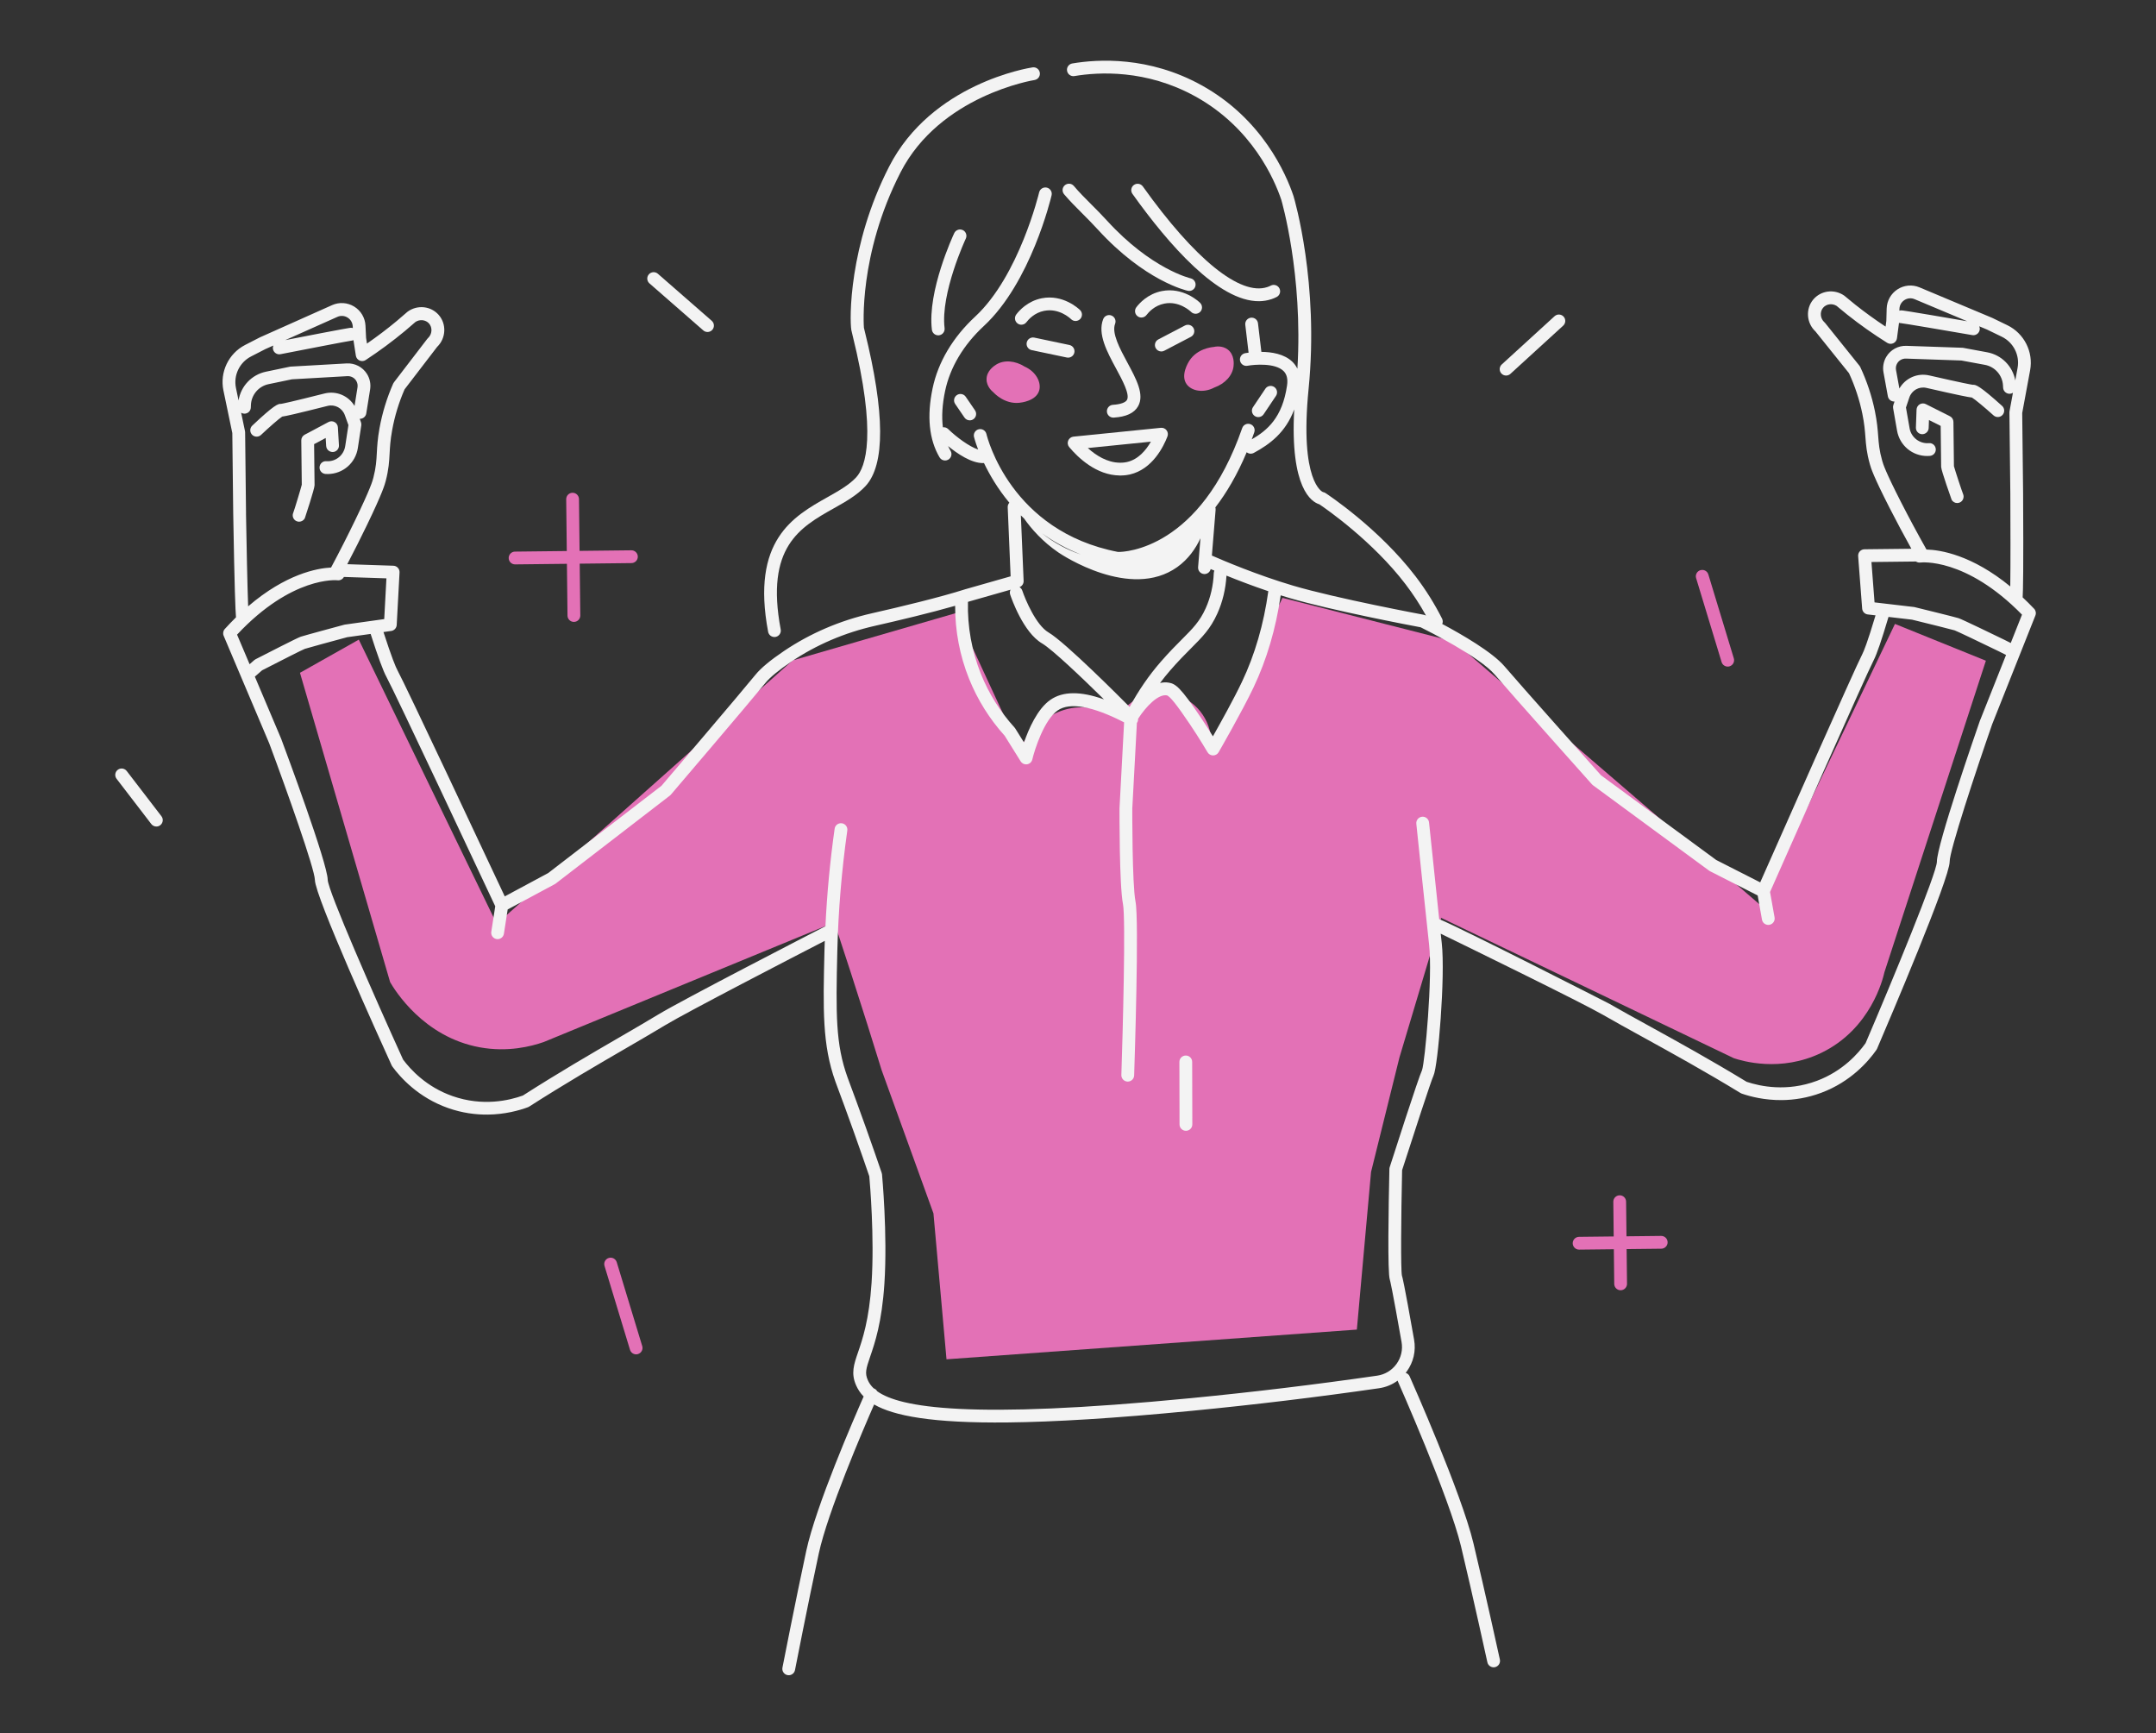 <svg width="438" height="352" viewBox="0 0 438 352" fill="none" xmlns="http://www.w3.org/2000/svg">
<rect x="0" y="0" width="438" height="352" fill="#333333" stroke="none"/>
<path d="M384.968 126.721C375.862 145.761 366.759 164.801 357.653 183.841C336.904 165.997 316.156 148.153 295.407 130.309C283.786 127.35 272.165 124.389 260.544 121.431C255.714 131.527 250.881 141.623 246.051 151.719C246.439 146.975 243.48 142.567 238.979 141.139C234.396 139.685 229.35 141.678 226.98 145.908C225.734 145.099 222.854 143.487 219.076 143.678C211.252 144.074 207.288 151.811 207.119 152.156C202.845 142.935 198.568 133.71 194.295 124.489C183.208 127.702 172.12 130.918 161.029 134.131C140.99 151.968 120.95 169.806 100.91 187.646C91.571 168.403 82.229 149.156 72.89 129.912C68.907 132.157 64.922 134.402 60.94 136.647C67.047 157.592 73.15 178.536 79.257 199.477C80.204 201.094 86.01 210.626 97.482 212.715C103.162 213.75 107.892 212.53 110.448 211.644C130.133 203.544 149.817 195.444 169.505 187.341C171.772 194.188 174.016 201.113 176.227 208.123C177.201 211.211 178.164 214.292 179.111 217.359C182.62 227.053 186.126 236.748 189.635 246.442L192.286 276.077C220.074 274.067 247.862 272.053 275.65 270.043C276.611 259.373 277.573 248.7 278.535 238.03C280.455 230.282 282.379 222.538 284.299 214.79C287.129 205.333 289.959 195.876 292.788 186.42C312.606 195.921 332.424 205.422 352.238 214.923C353.902 215.474 361.716 217.854 370.034 213.825C380.086 208.955 382.535 198.771 382.829 197.459C389.698 176.369 396.571 155.279 403.441 134.192C397.28 131.702 391.122 129.208 384.961 126.717L384.968 126.721Z" fill="#E371B6"/>
<path d="M349.749 134.466C349.921 135.03 350.444 135.394 351.007 135.388C351.125 135.386 351.247 135.368 351.369 135.329C352.055 135.122 352.443 134.395 352.232 133.709L347.057 116.674C346.85 115.988 346.133 115.596 345.437 115.807C344.751 116.015 344.363 116.741 344.574 117.427L349.749 134.463L349.749 134.466Z" fill="#E371B6"/>
<path d="M125.294 256.361C125.086 255.676 124.366 255.284 123.674 255.495C122.988 255.702 122.599 256.429 122.811 257.115L127.989 274.15C128.161 274.715 128.684 275.078 129.247 275.072C129.365 275.071 129.487 275.052 129.609 275.014C130.295 274.806 130.683 274.079 130.472 273.394L125.294 256.358L125.294 256.361Z" fill="#E371B6"/>
<path d="M104.654 114.629L115.173 114.511L115.291 125.03C115.299 125.748 115.885 126.321 116.604 126.313C117.323 126.305 117.896 125.716 117.888 125.001L117.77 114.482L128.288 114.364C129.007 114.356 129.58 113.766 129.572 113.051C129.564 112.336 128.978 111.759 128.259 111.767L117.741 111.885L117.623 101.367C117.614 100.648 117.028 100.075 116.31 100.083C115.591 100.091 115.018 100.68 115.026 101.396L115.144 111.914L104.625 112.032C103.907 112.04 103.333 112.63 103.341 113.345C103.35 114.061 103.936 114.637 104.654 114.629Z" fill="#E371B6"/>
<path d="M337.471 251.018L330.427 251.097L330.348 244.053C330.34 243.335 329.754 242.761 329.035 242.77C328.317 242.778 327.743 243.367 327.751 244.082L327.83 251.126L320.786 251.205C320.068 251.214 319.495 251.803 319.503 252.518C319.511 253.234 320.097 253.81 320.816 253.802L327.86 253.723L327.939 260.767C327.947 261.486 328.533 262.059 329.251 262.051C329.97 262.043 330.543 261.453 330.535 260.738L330.456 253.694L337.5 253.615C338.219 253.607 338.792 253.017 338.784 252.302C338.776 251.587 338.19 251.01 337.471 251.018Z" fill="#E371B6"/>
<path d="M246.71 78.706C248.878 77.922 250.412 76.257 250.604 74.357C250.644 73.98 250.836 72.076 249.431 70.996C248.251 70.091 246.787 70.416 246.55 70.473C246.117 70.512 243.201 70.809 241.622 73.271C241.378 73.65 239.793 76.221 241.054 78.013C242.05 79.426 244.483 79.89 246.707 78.703L246.71 78.706Z" fill="#E371B6"/>
<path d="M201.78 79.647C202.075 79.966 204.105 82.082 207.018 81.816C207.465 81.774 210.469 81.445 211.106 79.346C211.61 77.693 210.48 75.488 208.173 74.463C206.223 73.234 203.963 73.049 202.351 74.064C202.028 74.268 200.408 75.286 200.421 77.055C200.431 78.544 201.588 79.497 201.78 79.647Z" fill="#E371B6"/>
<path d="M305.982 76.275C306.291 76.271 306.598 76.159 306.843 75.936L317.568 66.14C318.098 65.656 318.133 64.835 317.653 64.305C317.165 63.775 316.345 63.74 315.818 64.221L305.092 74.017C304.562 74.501 304.527 75.321 305.008 75.852C305.269 76.137 305.626 76.279 305.982 76.275Z" fill="#F3F3F3"/>
<path d="M25.742 156.594C25.305 156.026 24.49 155.916 23.922 156.353C23.354 156.79 23.245 157.605 23.682 158.173L30.738 167.363C30.996 167.699 31.388 167.874 31.785 167.87C32.056 167.867 32.329 167.779 32.558 167.6C33.126 167.163 33.236 166.348 32.799 165.78L25.742 156.59L25.742 156.594Z" fill="#F3F3F3"/>
<path d="M240.892 214.381L240.882 214.382C240.17 214.39 239.597 214.969 239.598 215.684L239.628 228.374C239.63 229.092 240.213 229.672 240.931 229.668L240.941 229.668C241.653 229.66 242.227 229.08 242.225 228.365L242.195 215.675C242.194 214.957 241.611 214.377 240.892 214.381Z" fill="#F3F3F3"/>
<path d="M225.801 64.081C225.134 63.817 224.378 64.148 224.118 64.815C222.938 67.822 224.883 71.424 226.763 74.906C228.017 77.227 229.578 80.115 228.947 81.228C228.644 81.763 227.6 82.127 226.089 82.222C225.375 82.268 224.832 82.884 224.874 83.602C224.919 84.293 225.498 84.826 226.183 84.818C226.207 84.818 226.227 84.818 226.254 84.817C228.802 84.657 230.421 83.9 231.209 82.507C232.542 80.146 230.845 77.002 229.048 73.673C227.525 70.852 225.797 67.654 226.536 65.768C226.796 65.1 226.469 64.345 225.801 64.084L225.801 64.081Z" fill="#F3F3F3"/>
<path d="M212.155 63.129C215.139 62.543 217.358 64.596 217.602 64.831C218.116 65.33 218.936 65.314 219.439 64.8C219.938 64.286 219.922 63.462 219.408 62.963C219.065 62.631 215.931 59.744 211.655 60.575C208.783 61.139 207.062 63.067 206.457 63.871C206.027 64.445 206.141 65.257 206.712 65.688C206.951 65.869 207.23 65.954 207.508 65.951C207.898 65.946 208.279 65.769 208.529 65.434C208.957 64.87 210.162 63.511 212.155 63.122L212.155 63.129Z" fill="#F3F3F3"/>
<path d="M243.829 63.34C244.329 62.826 244.312 62.002 243.798 61.503C243.456 61.171 240.324 58.28 236.045 59.115C233.173 59.679 231.452 61.607 230.848 62.411C230.417 62.985 230.531 63.797 231.102 64.228C231.341 64.409 231.62 64.494 231.898 64.491C232.288 64.486 232.669 64.309 232.92 63.974C233.347 63.41 234.552 62.05 236.545 61.662C239.522 61.076 241.749 63.129 241.992 63.364C242.506 63.863 243.326 63.847 243.829 63.333L243.829 63.34Z" fill="#F3F3F3"/>
<path d="M209.586 71.111L216.723 72.611C216.818 72.63 216.913 72.639 217.005 72.638C217.598 72.632 218.132 72.215 218.261 71.607C218.409 70.904 217.957 70.217 217.257 70.069L210.121 68.569C209.421 68.421 208.731 68.87 208.583 69.573C208.435 70.276 208.886 70.963 209.586 71.111Z" fill="#F3F3F3"/>
<path d="M242.48 66.66C242.147 66.023 241.365 65.778 240.728 66.11L235.325 68.934C234.688 69.267 234.442 70.049 234.775 70.686C235.01 71.135 235.468 71.39 235.942 71.385C236.139 71.383 236.338 71.337 236.527 71.236L241.93 68.412C242.567 68.08 242.812 67.297 242.48 66.66Z" fill="#F3F3F3"/>
<path d="M227.461 96.578C227.539 96.578 227.613 96.577 227.688 96.576C228.529 96.566 229.178 96.451 229.503 96.376C234.149 95.33 236.412 90.623 237.173 88.645C237.334 88.222 237.265 87.749 236.993 87.392C236.718 87.033 236.292 86.844 235.828 86.89L218.08 88.683C217.602 88.732 217.189 89.042 217.007 89.485C216.826 89.931 216.906 90.442 217.215 90.808C219.002 92.937 222.71 96.516 227.461 96.572L227.461 96.578ZM233.805 89.706C232.851 91.382 231.276 93.318 228.932 93.843C228.736 93.886 228.198 93.993 227.493 93.978C224.912 93.946 222.641 92.486 220.994 90.999L233.808 89.703L233.805 89.706Z" fill="#F3F3F3"/>
<path d="M195.586 46.73C194.935 46.425 194.162 46.705 193.857 47.352C193.632 47.83 188.368 59.148 189.317 66.965C189.399 67.629 189.964 68.114 190.622 68.106C190.669 68.106 190.717 68.106 190.764 68.098C191.475 68.012 191.983 67.362 191.897 66.651C191.038 59.579 196.156 48.564 196.209 48.455C196.513 47.807 196.233 47.031 195.586 46.726L195.586 46.73Z" fill="#F3F3F3"/>
<path d="M219.859 43.345C220.874 44.361 221.927 45.414 222.953 46.541C232.568 57.075 240.966 58.985 241.316 59.062C241.415 59.085 241.51 59.094 241.608 59.093C242.198 59.086 242.729 58.673 242.858 58.072C243.013 57.372 242.568 56.682 241.871 56.527C241.79 56.508 233.876 54.657 224.873 44.791C223.805 43.619 222.732 42.547 221.697 41.511C220.411 40.223 219.197 39.006 218.163 37.777C217.702 37.226 216.885 37.154 216.33 37.618C215.78 38.078 215.711 38.899 216.171 39.447C217.278 40.764 218.533 42.017 219.859 43.345Z" fill="#F3F3F3"/>
<path d="M258.26 60.778C258.631 60.655 258.999 60.501 259.353 60.321C259.994 59.995 260.246 59.213 259.92 58.572C259.594 57.932 258.812 57.679 258.174 58.005C257.939 58.127 257.696 58.228 257.446 58.308C251.95 60.119 242.743 52.676 232.172 37.867C231.756 37.285 230.944 37.149 230.362 37.565C229.777 37.982 229.644 38.794 230.06 39.376C237.407 49.671 247.532 61.267 255.806 61.175C256.644 61.165 257.466 61.034 258.26 60.771L258.26 60.778Z" fill="#F3F3F3"/>
<path d="M157.338 129.382C157.413 129.382 157.491 129.374 157.565 129.36C158.269 129.226 158.736 128.546 158.603 127.843C155.452 111.093 162.527 107.108 169.369 103.254C171.828 101.871 174.146 100.563 175.858 98.7C179.837 94.37 179.779 83.823 175.696 67.352C175.597 66.953 175.529 66.686 175.511 66.584C175.489 66.456 174.359 51.785 182.934 35.033C190.96 19.361 209.968 16.283 210.158 16.254C210.865 16.144 211.353 15.484 211.246 14.774C211.14 14.066 210.48 13.575 209.766 13.685C208.934 13.809 189.262 16.973 180.623 33.848C172.398 49.912 172.58 64.942 172.953 67.04C172.975 67.159 173.053 67.48 173.174 67.977C178.237 88.397 175.829 94.889 173.943 96.941C172.509 98.5 170.363 99.707 168.093 100.987C161.169 104.886 152.551 109.739 156.048 128.319C156.167 128.948 156.718 129.386 157.338 129.379L157.338 129.382Z" fill="#F3F3F3"/>
<path d="M254.908 84.496C255.134 84.646 255.392 84.718 255.647 84.715C256.06 84.71 256.465 84.509 256.711 84.14L259.219 80.403C259.619 79.809 259.461 79 258.863 78.6C258.269 78.203 257.46 78.358 257.06 78.956L254.553 82.693C254.152 83.287 254.311 84.096 254.908 84.496Z" fill="#F3F3F3"/>
<path d="M194.389 80.242C193.797 80.645 193.643 81.454 194.05 82.046L195.935 84.805C196.19 85.178 196.602 85.377 197.023 85.372C197.27 85.37 197.52 85.296 197.739 85.147C198.331 84.744 198.485 83.935 198.078 83.343L196.193 80.584C195.789 79.992 194.977 79.839 194.389 80.245L194.389 80.242Z" fill="#F3F3F3"/>
<path d="M413.235 123.637C412.45 122.812 411.675 122.044 410.911 121.324C410.995 120.035 411.089 115.728 411.003 100.212L410.82 83.886L412.428 75.196C413.118 71.472 411.218 67.717 407.816 66.06L404.721 64.559L389.965 58.368C388.497 57.75 386.824 57.898 385.487 58.764C384.151 59.626 383.327 61.093 383.284 62.684L383.217 65.18L383.063 66.334C380.939 64.934 378.871 63.439 376.89 61.867C376.148 61.279 375.426 60.687 374.731 60.095C374.694 60.065 374.656 60.035 374.615 60.008C372.603 58.651 369.929 59.003 368.386 60.817C366.77 62.72 366.975 65.616 368.829 67.328L375.63 75.795C376.853 78.443 377.769 81.219 378.346 84.05C378.759 86.07 378.862 87.438 378.965 88.763C379.089 90.392 379.208 91.933 379.875 94.296C380.083 95.039 380.524 96.59 383.89 103.181C385.329 105.992 386.783 108.715 388.302 111.451L378.773 111.558C378.414 111.562 378.073 111.715 377.829 111.979C377.588 112.242 377.463 112.596 377.491 112.955L378.305 123.605C378.353 124.225 378.833 124.725 379.451 124.796L381.023 124.978C379.369 130.513 378.63 132.298 378.328 132.87C376.87 135.653 360.864 171.82 357.594 179.211L348.657 174.666L325.251 157.462C323.943 155.999 308.98 139.242 305.644 135.327C303.171 132.429 296.936 128.834 293 126.732C293.139 126.395 293.142 126.005 292.965 125.654C291.449 122.647 289.634 119.752 287.573 117.052C280.12 107.294 269.713 100.423 269.275 100.137C269.122 100.037 268.948 99.968 268.765 99.939C268.714 99.933 263.959 97.979 265.848 78.966C267.981 57.536 263.003 40.562 262.778 39.809C261.266 35.313 256.425 24.125 244.089 17.307C233.405 11.399 223.054 12.003 217.84 12.889C217.132 13.009 216.655 13.679 216.778 14.386C216.898 15.093 217.571 15.57 218.275 15.45C223.158 14.626 232.841 14.06 242.837 19.582C254.371 25.959 258.906 36.431 260.305 40.596C260.351 40.755 264.747 55.775 263.571 74.889C263.276 74.282 262.902 73.815 262.542 73.466C260.89 71.878 258.322 71.483 256.254 71.466L255.565 65.662C255.483 64.951 254.85 64.447 254.122 64.526C253.411 64.609 252.899 65.255 252.985 65.969L253.655 71.627C253.31 71.671 253.067 71.715 252.958 71.733C252.255 71.863 251.788 72.54 251.917 73.247C252.047 73.95 252.731 74.421 253.428 74.287C254.879 74.02 259.028 73.689 260.739 75.341C261.421 75.998 261.659 76.958 261.47 78.279C260.526 84.802 257.49 87.389 254.294 89.239C254.468 88.766 254.642 88.289 254.813 87.799C255.046 87.122 254.689 86.383 254.012 86.147C253.327 85.907 252.592 86.271 252.356 86.949C243.853 111.447 228.585 112.151 227.123 112.099C205.361 107.895 200.592 88.953 200.397 88.148C200.23 87.448 199.526 87.016 198.833 87.186C198.137 87.353 197.704 88.05 197.871 88.746C197.882 88.79 198.123 89.757 198.71 91.296C196.923 90.713 194.301 88.779 192.622 87.141C192.327 86.852 191.929 86.738 191.55 86.786C191.278 84.62 191.423 82.16 191.999 79.418C193.007 74.616 195.732 70.046 199.876 66.209C209.379 57.407 213.463 40.389 213.634 39.668C213.799 38.971 213.368 38.271 212.668 38.106C211.971 37.944 211.27 38.373 211.105 39.073C211.067 39.243 207.027 56.043 198.112 64.3C193.569 68.507 190.574 73.548 189.458 78.883C188.267 84.565 188.744 89.279 190.876 92.893C191.121 93.307 191.561 93.536 192.012 93.531C192.232 93.529 192.452 93.472 192.654 93.351C193.274 92.985 193.478 92.189 193.112 91.573C192.929 91.26 192.763 90.933 192.606 90.599C194.471 92.131 197.327 94.082 199.734 94.055C199.788 94.054 199.842 94.05 199.897 94.046C201.015 96.383 202.674 99.243 205.052 102.101C204.834 102.344 204.706 102.668 204.72 103.02L205.311 117.053L196.133 119.668C196.133 119.668 196.119 119.675 196.112 119.675C196.106 119.675 196.099 119.675 196.092 119.679C190.964 121.319 182.964 123.236 177.161 124.553C170.641 126.029 164.615 128.616 159.242 132.239C156.513 134.08 154.578 135.689 153.495 137.02C150.248 141.006 135.664 158.097 134.39 159.589L111.375 177.314L102.543 182.058C99.108 174.743 82.294 138.944 80.775 136.194C80.394 135.51 79.593 133.583 77.903 128.368L79.474 128.15C80.09 128.065 80.559 127.555 80.593 126.934L81.168 116.269C81.188 115.919 81.066 115.578 80.829 115.32C80.592 115.061 80.265 114.909 79.912 114.9L70.548 114.588C71.935 111.938 73.278 109.275 74.551 106.637C77.765 99.979 78.171 98.415 78.366 97.664C78.98 95.287 79.061 93.744 79.151 92.112C79.221 90.786 79.297 89.415 79.664 87.387C80.178 84.54 81.028 81.744 82.195 79.073L88.805 70.455C90.619 68.703 90.763 65.802 89.101 63.936C87.518 62.157 84.833 61.868 82.855 63.267C82.815 63.294 82.778 63.325 82.741 63.356C82.056 63.964 81.351 64.572 80.622 65.177C78.681 66.792 76.644 68.334 74.551 69.781L74.372 68.63L74.249 66.137C74.17 64.547 73.313 63.099 71.958 62.267C70.599 61.434 68.923 61.321 67.469 61.971L52.792 68.523L49.795 70.062C46.428 71.795 44.616 75.592 45.39 79.299L47.195 87.951L47.379 104.283C47.641 119.784 47.831 124.091 47.944 125.381C47.196 126.115 46.435 126.904 45.672 127.746C45.33 128.123 45.238 128.66 45.437 129.129L54.7 150.99C58.272 160.545 63.947 176.52 63.971 178.717C64.009 182.066 76.972 210.677 79.569 216.381C79.607 216.462 79.652 216.539 79.703 216.61C81.349 218.856 85.016 222.944 91.074 225.06C93.95 226.065 96.676 226.404 99.103 226.376C102.592 226.337 105.458 225.542 107.247 224.882C107.335 224.85 107.419 224.808 107.497 224.757C114.841 220.057 121.413 216.244 127.207 212.88C130.07 211.217 132.774 209.648 135.095 208.242C139.388 205.637 161.473 194.225 167.557 191.092C167.534 191.744 167.511 192.395 167.494 193.043C167.205 204.996 167.035 212.213 169.719 219.679C169.852 220.05 170.051 220.587 170.32 221.309C170.963 223.038 172.001 225.823 173.454 229.889C174.802 233.664 175.881 236.788 176.6 238.902C176.727 240.304 177.671 251.288 177.063 260.554C176.568 268.089 175.208 272.051 174.309 274.668C173.459 277.142 172.848 278.929 173.919 281.361C174.267 282.147 174.747 282.912 175.454 283.636C173.506 288.038 165.763 305.853 163.797 314.977C161.619 325.095 158.986 338.56 158.957 338.696C158.819 339.399 159.281 340.082 159.981 340.22C160.07 340.236 160.158 340.245 160.246 340.244C160.849 340.237 161.384 339.811 161.505 339.196C161.531 339.06 164.16 325.619 166.336 315.529C168.15 307.107 175.336 290.381 177.581 285.256C181.549 287.541 189.262 289.078 204.835 288.9C214.154 288.796 226.286 288.08 242.108 286.543C254.801 285.312 267.596 283.769 280.136 281.957C281.538 281.755 282.83 281.221 283.936 280.409C283.954 280.47 283.972 280.534 283.996 280.595C284.1 280.827 294.434 304.125 296.81 314.062C299.211 324.101 302.138 337.483 302.167 337.615C302.299 338.227 302.846 338.641 303.449 338.635C303.538 338.634 303.626 338.622 303.714 338.605C304.414 338.451 304.857 337.758 304.706 337.058C304.678 336.922 301.744 323.52 299.339 313.454C296.906 303.283 286.799 280.502 286.371 279.537C286.214 279.183 285.913 278.939 285.57 278.831C285.647 278.735 285.723 278.636 285.797 278.533C287.156 276.657 287.679 274.366 287.277 272.086C285.163 260.104 284.883 259.301 284.809 259.091C284.548 257.911 284.632 247.207 284.843 237.661C287.091 230.665 290.758 219.423 291.219 218.472C292.143 216.57 293.647 198.242 292.9 191.555C292.836 190.982 292.765 190.339 292.689 189.635C298.672 192.551 321.263 203.584 325.641 206.108C327.995 207.465 330.738 208.977 333.641 210.575C339.508 213.808 346.157 217.469 353.602 222C353.681 222.05 353.766 222.089 353.854 222.119C355.655 222.74 358.541 223.47 362.029 223.431C364.456 223.404 367.174 223.004 370.024 221.938C376.033 219.687 379.607 215.517 381.202 213.235C381.252 213.163 381.295 213.085 381.332 213.003C383.8 207.246 396.118 178.348 396.08 174.999C396.056 172.802 401.371 156.7 404.708 147.122L413.498 125.007C413.686 124.537 413.582 123.999 413.232 123.63L413.235 123.637ZM386.895 60.945C387.521 60.541 388.27 60.475 388.958 60.763L399.643 65.247C386.779 63.031 386.4 63.035 386.254 63.037C386.118 63.039 385.99 63.067 385.868 63.106L385.878 62.753C385.9 62.007 386.269 61.349 386.895 60.945ZM382.379 93.59C381.782 91.477 381.679 90.126 381.56 88.564C381.46 87.226 381.341 85.709 380.9 83.53C380.272 80.445 379.269 77.426 377.924 74.552C377.883 74.458 377.827 74.37 377.762 74.29L370.796 65.618C370.751 65.561 370.697 65.504 370.642 65.457C369.779 64.697 369.655 63.342 370.375 62.5C371.034 61.723 372.229 61.564 373.117 62.13C373.815 62.722 374.537 63.314 375.283 63.906C377.862 65.955 380.596 67.881 383.402 69.636C383.774 69.869 384.246 69.898 384.644 69.71C385.042 69.523 385.319 69.143 385.378 68.705L385.791 65.568C385.917 65.611 386.053 65.636 386.195 65.635C386.857 65.695 395.43 67.155 400.682 68.062C400.76 68.075 400.841 68.081 400.919 68.08C401.533 68.073 402.074 67.63 402.182 67.001C402.226 66.747 402.19 66.496 402.096 66.273L403.656 66.927L406.686 68.398C409.042 69.545 410.356 72.148 409.88 74.723L409.41 77.267C408.886 74.388 406.643 72.094 403.708 71.551L398.853 70.653C398.792 70.64 398.727 70.634 398.663 70.631L387.287 70.24C385.629 70.187 384.062 71.032 383.21 72.462C382.641 73.415 382.44 74.539 382.639 75.625L383.527 80.487C383.643 81.12 384.197 81.558 384.817 81.55C384.838 81.55 384.861 81.547 384.882 81.543L384.642 82.258C384.573 82.462 384.555 82.682 384.595 82.896L385.392 87.453C385.925 90.505 388.542 92.649 391.586 92.615C391.749 92.613 391.915 92.605 392.081 92.589C392.796 92.527 393.324 91.897 393.259 91.183C393.196 90.468 392.57 89.932 391.849 90.002C390.003 90.168 388.269 88.848 387.947 87.004L387.204 82.771L387.887 80.736C388.375 79.283 389.864 78.443 391.357 78.782C397.903 80.275 399.881 80.666 400.61 80.743C401.272 81.139 403.34 82.875 404.994 84.365C405.528 84.847 406.348 84.804 406.827 84.27C407.306 83.736 407.266 82.916 406.732 82.437C402.214 78.369 401.387 78.093 400.798 78.157C400.421 78.107 398.811 77.82 391.932 76.25C389.498 75.697 387.063 76.816 385.869 78.908L385.183 75.152C385.096 74.682 385.186 74.196 385.429 73.79C385.798 73.172 386.475 72.812 387.188 72.831L398.465 73.22L403.228 74.099C405.269 74.476 406.784 76.185 406.915 78.255L406.945 78.763C406.99 79.478 407.61 80.01 408.321 79.978C408.548 79.966 408.754 79.889 408.936 79.775L408.243 83.532C408.227 83.614 408.221 83.698 408.222 83.783L408.406 100.227C408.439 106.146 408.453 115.008 408.394 119.108C400.589 112.71 394.231 111.693 391.372 111.61C389.57 108.412 387.88 105.265 386.206 101.995C382.958 95.634 382.552 94.198 382.379 93.586L382.379 93.59ZM253.272 91.851C253.508 92.045 253.808 92.15 254.113 92.147C254.316 92.144 254.526 92.094 254.718 91.987C257.983 90.211 261.154 87.874 262.925 83.165C262.061 99.221 266.465 101.962 268.04 102.429C269.458 103.386 278.851 109.902 285.515 118.625C287.067 120.655 288.468 122.802 289.7 125.026C289.648 125.003 289.611 124.983 289.591 124.973C289.485 124.923 289.373 124.884 289.26 124.865C289.084 124.833 271.57 121.568 262.672 118.939C255.403 116.789 248.498 113.849 246.198 112.838L246.955 103.557C246.97 103.384 246.948 103.215 246.899 103.059C249.158 100.125 251.34 96.446 253.272 91.844L253.272 91.851ZM249.163 116.91C251.479 117.85 254.448 118.99 257.664 120.076C256.735 126.762 254.937 132.959 252.304 138.501C250.71 141.855 247.936 146.843 246.406 149.552C245.743 148.478 244.853 147.067 243.891 145.637C239.85 139.634 238.842 138.9 237.497 138.657C236.875 138.546 236.262 138.576 235.667 138.719C236.328 137.833 237.017 136.981 237.73 136.16C239.397 134.242 240.774 132.864 241.988 131.647C244.265 129.37 245.907 127.724 247.31 124.61C248.378 122.235 249 119.645 249.163 116.91ZM219.606 112.628C216.798 111.693 214.111 110.238 211.685 108.316C213.962 109.958 216.585 111.441 219.606 112.628ZM208.007 105.262C209.55 107.445 211.803 110.01 215.018 112.208C215.742 112.705 229.657 121.94 239.152 115.182C241.426 113.563 242.904 111.41 243.877 109.321L243.397 115.185C243.341 115.901 243.87 116.525 244.586 116.585C244.626 116.588 244.667 116.591 244.708 116.591C245.311 116.584 245.825 116.158 245.954 115.577C246.182 115.676 246.434 115.781 246.704 115.897C246.641 116.04 246.598 116.197 246.59 116.363C246.483 118.93 245.927 121.35 244.935 123.552C243.728 126.23 242.303 127.66 240.144 129.82C238.9 131.064 237.492 132.477 235.765 134.463C233.395 137.188 231.29 140.253 229.487 143.585C227.889 141.972 216.426 130.445 213.003 128.443C210.484 126.969 208.307 121.81 207.68 119.945C207.578 119.641 207.368 119.403 207.112 119.25C207.632 119.054 207.976 118.549 207.953 117.986L207.393 104.679C207.592 104.877 207.794 105.074 208.003 105.269L208.007 105.262ZM196.646 122.239C196.714 122.218 196.788 122.197 196.856 122.172L205.291 119.769C205.142 120.065 205.108 120.422 205.221 120.763C205.484 121.543 207.883 128.446 211.695 130.675C213.77 131.889 219.88 137.716 224.279 142.047C219.51 140.347 215.917 140.384 213.387 142.142C210.753 143.972 208.985 148.029 208.033 150.803L206.251 147.951C206.21 147.887 206.162 147.824 206.11 147.766C203.192 144.551 200.89 140.885 199.275 136.876C197.423 132.279 196.516 127.221 196.646 122.239ZM68.537 64.36C69.215 64.057 69.968 64.103 70.603 64.496C71.238 64.885 71.622 65.535 71.661 66.281L71.678 66.633C71.556 66.597 71.427 66.572 71.291 66.573C71.145 66.575 70.766 66.579 57.958 69.079L68.537 64.36ZM49.982 104.264L49.798 87.814C49.797 87.729 49.789 87.644 49.771 87.563L48.99 83.826C49.171 83.935 49.379 84.008 49.602 84.015C50.345 84.041 50.925 83.489 50.955 82.769L50.976 82.261C51.058 80.188 52.537 78.446 54.566 78.023L59.308 77.038L70.574 76.396C71.292 76.361 71.971 76.706 72.354 77.315C72.606 77.719 72.706 78.203 72.63 78.675L72.028 82.445C70.788 80.377 68.328 79.313 65.908 79.923C59.062 81.648 57.459 81.971 57.086 82.029C56.492 81.975 55.672 82.272 51.25 86.441C50.727 86.932 50.706 87.756 51.196 88.276C51.69 88.799 52.511 88.824 53.031 88.33C54.651 86.803 56.679 85.017 57.332 84.61C58.06 84.517 60.032 84.081 66.543 82.442C68.03 82.069 69.538 82.876 70.056 84.318L70.784 86.337L70.136 90.586C69.852 92.467 68.206 93.805 66.303 93.67C65.559 93.614 64.969 94.166 64.919 94.882C64.873 95.598 65.416 96.216 66.128 96.262C66.294 96.274 66.461 96.279 66.623 96.277C69.668 96.243 72.236 94.041 72.7 90.977L73.395 86.403C73.426 86.189 73.404 85.972 73.334 85.766L73.078 85.057C73.098 85.057 73.122 85.064 73.143 85.063C73.763 85.056 74.307 84.603 74.409 83.971L75.191 79.09C75.365 77.997 75.136 76.877 74.549 75.941C73.662 74.534 72.08 73.714 70.423 73.811L59.059 74.457C58.995 74.458 58.93 74.469 58.87 74.483L54.036 75.49C51.114 76.099 48.923 78.442 48.464 81.333L47.937 78.799C47.403 76.232 48.658 73.604 50.988 72.405L53.92 70.897L55.529 70.181C55.44 70.406 55.409 70.657 55.46 70.911C55.582 71.536 56.133 71.968 56.746 71.961C56.824 71.96 56.902 71.952 56.983 71.938C62.176 70.923 70.63 69.286 71.395 69.189C71.54 69.177 71.679 69.139 71.807 69.086L72.293 72.237C72.359 72.674 72.645 73.047 73.05 73.225C73.456 73.404 73.923 73.368 74.29 73.123C77.057 71.309 79.746 69.319 82.282 67.213C83.011 66.605 83.72 65.996 84.405 65.389C85.28 64.806 86.478 64.935 87.154 65.697C87.892 66.526 87.799 67.883 86.954 68.659C86.9 68.71 86.846 68.765 86.799 68.827L80.033 77.649C79.97 77.731 79.916 77.82 79.873 77.916C78.594 80.819 77.662 83.86 77.1 86.958C76.704 89.146 76.623 90.666 76.553 92.005C76.469 93.569 76.396 94.919 75.847 97.045C75.688 97.663 75.311 99.112 72.206 105.537C70.649 108.765 68.984 112.035 67.26 115.265C64.404 115.413 58.07 116.575 50.411 123.147C50.256 119.05 50.076 110.19 49.975 104.278L49.982 104.264ZM68.564 117.858C69.121 117.923 69.623 117.639 69.865 117.179L78.503 117.465L78.057 125.739L70.092 126.852C70.038 126.859 69.987 126.87 69.933 126.884C69.102 127.107 61.784 129.081 61.068 129.326C60.342 129.575 53.873 132.892 51.908 133.901C51.813 133.949 51.726 134.008 51.645 134.08L50.706 134.904L48.16 128.898C59.316 116.982 68.415 117.832 68.561 117.854L68.564 117.858ZM402.28 146.221C401.377 148.814 393.449 171.662 393.487 175.031C393.439 177.364 384.6 198.802 379.003 211.863C377.545 213.92 374.378 217.542 369.122 219.514C363.025 221.796 357.608 220.646 354.838 219.718C347.393 215.191 340.761 211.536 334.904 208.309C332.011 206.718 329.278 205.213 326.948 203.869C326.665 203.706 297.024 188.589 292.378 186.672C291.522 178.663 290.332 167.184 290.317 167.041C290.244 166.33 289.611 165.802 288.89 165.884C288.175 165.957 287.657 166.597 287.733 167.311C287.752 167.487 289.562 184.988 290.327 191.858C291.066 198.474 289.477 215.772 288.891 217.352C288.192 218.791 282.917 235.198 282.321 237.062C282.282 237.181 282.263 237.303 282.261 237.429C282.087 245.222 281.863 258.5 282.347 259.895C282.42 260.118 282.811 261.69 284.73 272.555C285.009 274.138 284.643 275.729 283.702 277.028C282.76 278.327 281.366 279.17 279.779 279.401C267.279 281.206 254.525 282.746 241.873 283.973C196.828 288.343 182.805 285.869 178.208 282.568C178.077 282.339 177.878 282.144 177.616 282.025C177.578 282.009 177.537 281.999 177.5 281.986C176.917 281.436 176.552 280.874 176.308 280.328C175.675 278.894 175.92 278.033 176.78 275.529C177.725 272.779 179.15 268.62 179.669 260.738C180.329 250.658 179.197 238.639 179.185 238.517C179.178 238.416 179.156 238.318 179.121 238.223C178.399 236.102 177.295 232.907 175.912 229.027C174.456 224.948 173.415 222.149 172.768 220.414C172.502 219.705 172.307 219.175 172.177 218.81C169.759 212.084 169.797 206.073 170.106 193.115C170.303 185.024 170.984 176.801 172.134 168.679C172.234 167.969 171.742 167.31 171.029 167.21C170.302 167.109 169.66 167.605 169.56 168.315C168.627 174.892 168.003 181.534 167.69 188.118C164.7 189.657 138.617 203.086 133.758 206.033C131.454 207.428 128.763 208.991 125.91 210.647C120.123 214.004 113.569 217.81 106.224 222.506C103.479 223.5 98.085 224.771 91.939 222.622C86.636 220.77 83.389 217.219 81.884 215.195C75.996 202.266 66.679 181.029 66.578 178.705C66.54 175.332 58.106 152.668 57.12 150.044L51.775 137.428L53.242 136.144C57.101 134.161 61.42 131.977 61.919 131.785C62.389 131.624 67.418 130.255 70.531 129.417L75.297 128.753C76.804 133.442 77.857 136.302 78.504 137.474C80.044 140.254 98.639 179.867 100.609 184.066L99.806 189.245C99.695 189.955 100.181 190.617 100.89 190.728C100.962 190.741 101.033 190.744 101.104 190.743C101.728 190.736 102.272 190.279 102.373 189.644L103.138 184.712L112.706 179.574C112.77 179.539 112.827 179.501 112.884 179.46L136.09 161.587C136.161 161.532 136.228 161.471 136.285 161.402C136.442 161.217 152.116 142.856 155.517 138.685C156.427 137.566 158.221 136.092 160.704 134.416C165.808 130.972 171.544 128.514 177.746 127.109C182.619 126.003 189.02 124.481 194.041 123.038C194.02 128.096 194.989 133.201 196.869 137.862C198.585 142.121 201.022 146.017 204.112 149.44L207.353 154.635C207.595 155.022 208.021 155.251 208.469 155.246C208.533 155.245 208.598 155.241 208.665 155.23C209.183 155.146 209.599 154.759 209.719 154.249C210.224 152.121 212.137 146.19 214.869 144.292C217.331 142.579 221.989 143.425 228.366 146.713L227.432 164.143C227.429 164.784 227.381 179.844 228.139 183.629C228.717 186.545 228.099 209.667 227.809 218.332C227.787 219.048 228.35 219.648 229.065 219.674C229.086 219.674 229.106 219.674 229.126 219.673C229.818 219.666 230.384 219.113 230.407 218.418C230.513 215.2 231.43 186.864 230.686 183.122C229.982 179.591 230.031 164.307 230.03 164.219L230.964 146.823C230.997 146.775 231.034 146.731 231.064 146.676C231.183 146.455 231.228 146.213 231.212 145.976C232.865 143.418 235.332 140.923 237.034 141.229C237.625 141.334 239.073 143.145 241.734 147.102C243.662 149.966 245.303 152.761 245.321 152.788C245.556 153.186 245.982 153.432 246.447 153.43L246.457 153.43C246.914 153.425 247.339 153.179 247.568 152.78C247.761 152.446 252.337 144.505 254.656 139.631C257.342 133.977 259.197 127.684 260.179 120.913C260.764 121.096 261.349 121.276 261.941 121.449C270.482 123.974 286.739 127.053 288.614 127.405C290.022 128.101 300.581 133.39 303.68 137.027C307.174 141.124 323.256 159.125 323.417 159.307C323.475 159.374 323.544 159.434 323.616 159.487L347.217 176.835C347.275 176.879 347.333 176.915 347.398 176.945L357.078 181.868L357.953 186.78C358.066 187.413 358.62 187.858 359.247 187.851C359.318 187.85 359.389 187.842 359.46 187.831C360.167 187.705 360.638 187.032 360.511 186.325L359.592 181.165C361.467 176.923 379.17 136.906 380.647 134.089C381.271 132.895 382.259 130.016 383.657 125.298L388.437 125.855C391.571 126.623 396.63 127.878 397.089 128.026C397.61 128.213 402.079 130.35 406.006 132.255L407.485 132.994C407.502 133.004 407.519 133.008 407.54 133.017L402.291 146.227L402.28 146.221ZM408.492 130.593L407.146 129.92C405.158 128.956 398.617 125.784 397.889 125.552C397.167 125.319 389.807 123.513 388.968 123.309C388.917 123.296 388.862 123.287 388.808 123.281L380.82 122.346L380.192 114.146L389.233 114.044C389.489 114.211 389.802 114.295 390.131 114.254C390.222 114.24 399.316 113.138 410.777 124.838L408.489 130.6L408.492 130.593Z" fill="#F3F3F3"/>
<path d="M394.354 94.839C394.362 95.554 396.455 101.44 396.476 101.48C396.705 101.925 397.155 102.174 397.623 102.169C397.81 102.167 397.995 102.124 398.174 102.041C398.808 101.742 399.081 100.976 398.806 100.335C398.58 99.805 397.155 95.472 396.949 94.681L396.848 85.684C396.843 85.199 396.567 84.758 396.134 84.54L391.238 82.075C390.842 81.876 390.371 81.892 389.994 82.117C389.613 82.341 389.374 82.744 389.355 83.188L389.223 86.841C389.197 87.557 389.756 88.161 390.472 88.186C391.177 88.202 391.792 87.653 391.818 86.934L391.877 85.306L394.257 86.503L394.351 94.839L394.354 94.839Z" fill="#F3F3F3"/>
<path d="M142.882 67.11C143.132 67.327 143.442 67.432 143.75 67.429C144.106 67.425 144.461 67.275 144.715 66.984C145.187 66.443 145.13 65.623 144.589 65.151L133.647 55.598C133.109 55.13 132.286 55.183 131.814 55.724C131.342 56.265 131.399 57.085 131.94 57.556L142.882 67.11Z" fill="#F3F3F3"/>
<path d="M66.265 90.585C66.307 91.303 66.912 91.822 67.638 91.807C68.353 91.765 68.902 91.149 68.856 90.434L68.643 86.785C68.617 86.345 68.365 85.944 67.98 85.728C67.594 85.512 67.126 85.507 66.736 85.715L61.896 88.288C61.468 88.517 61.202 88.964 61.207 89.448L61.308 98.445C61.117 99.234 59.809 103.554 59.582 104.13C59.294 104.767 59.563 105.523 60.197 105.831C60.385 105.924 60.582 105.963 60.779 105.96C61.257 105.955 61.711 105.689 61.933 105.229C61.953 105.188 63.914 99.257 63.906 98.541L63.813 90.206L66.165 88.956L66.261 90.582L66.265 90.585Z" fill="#F3F3F3"/>
</svg>
